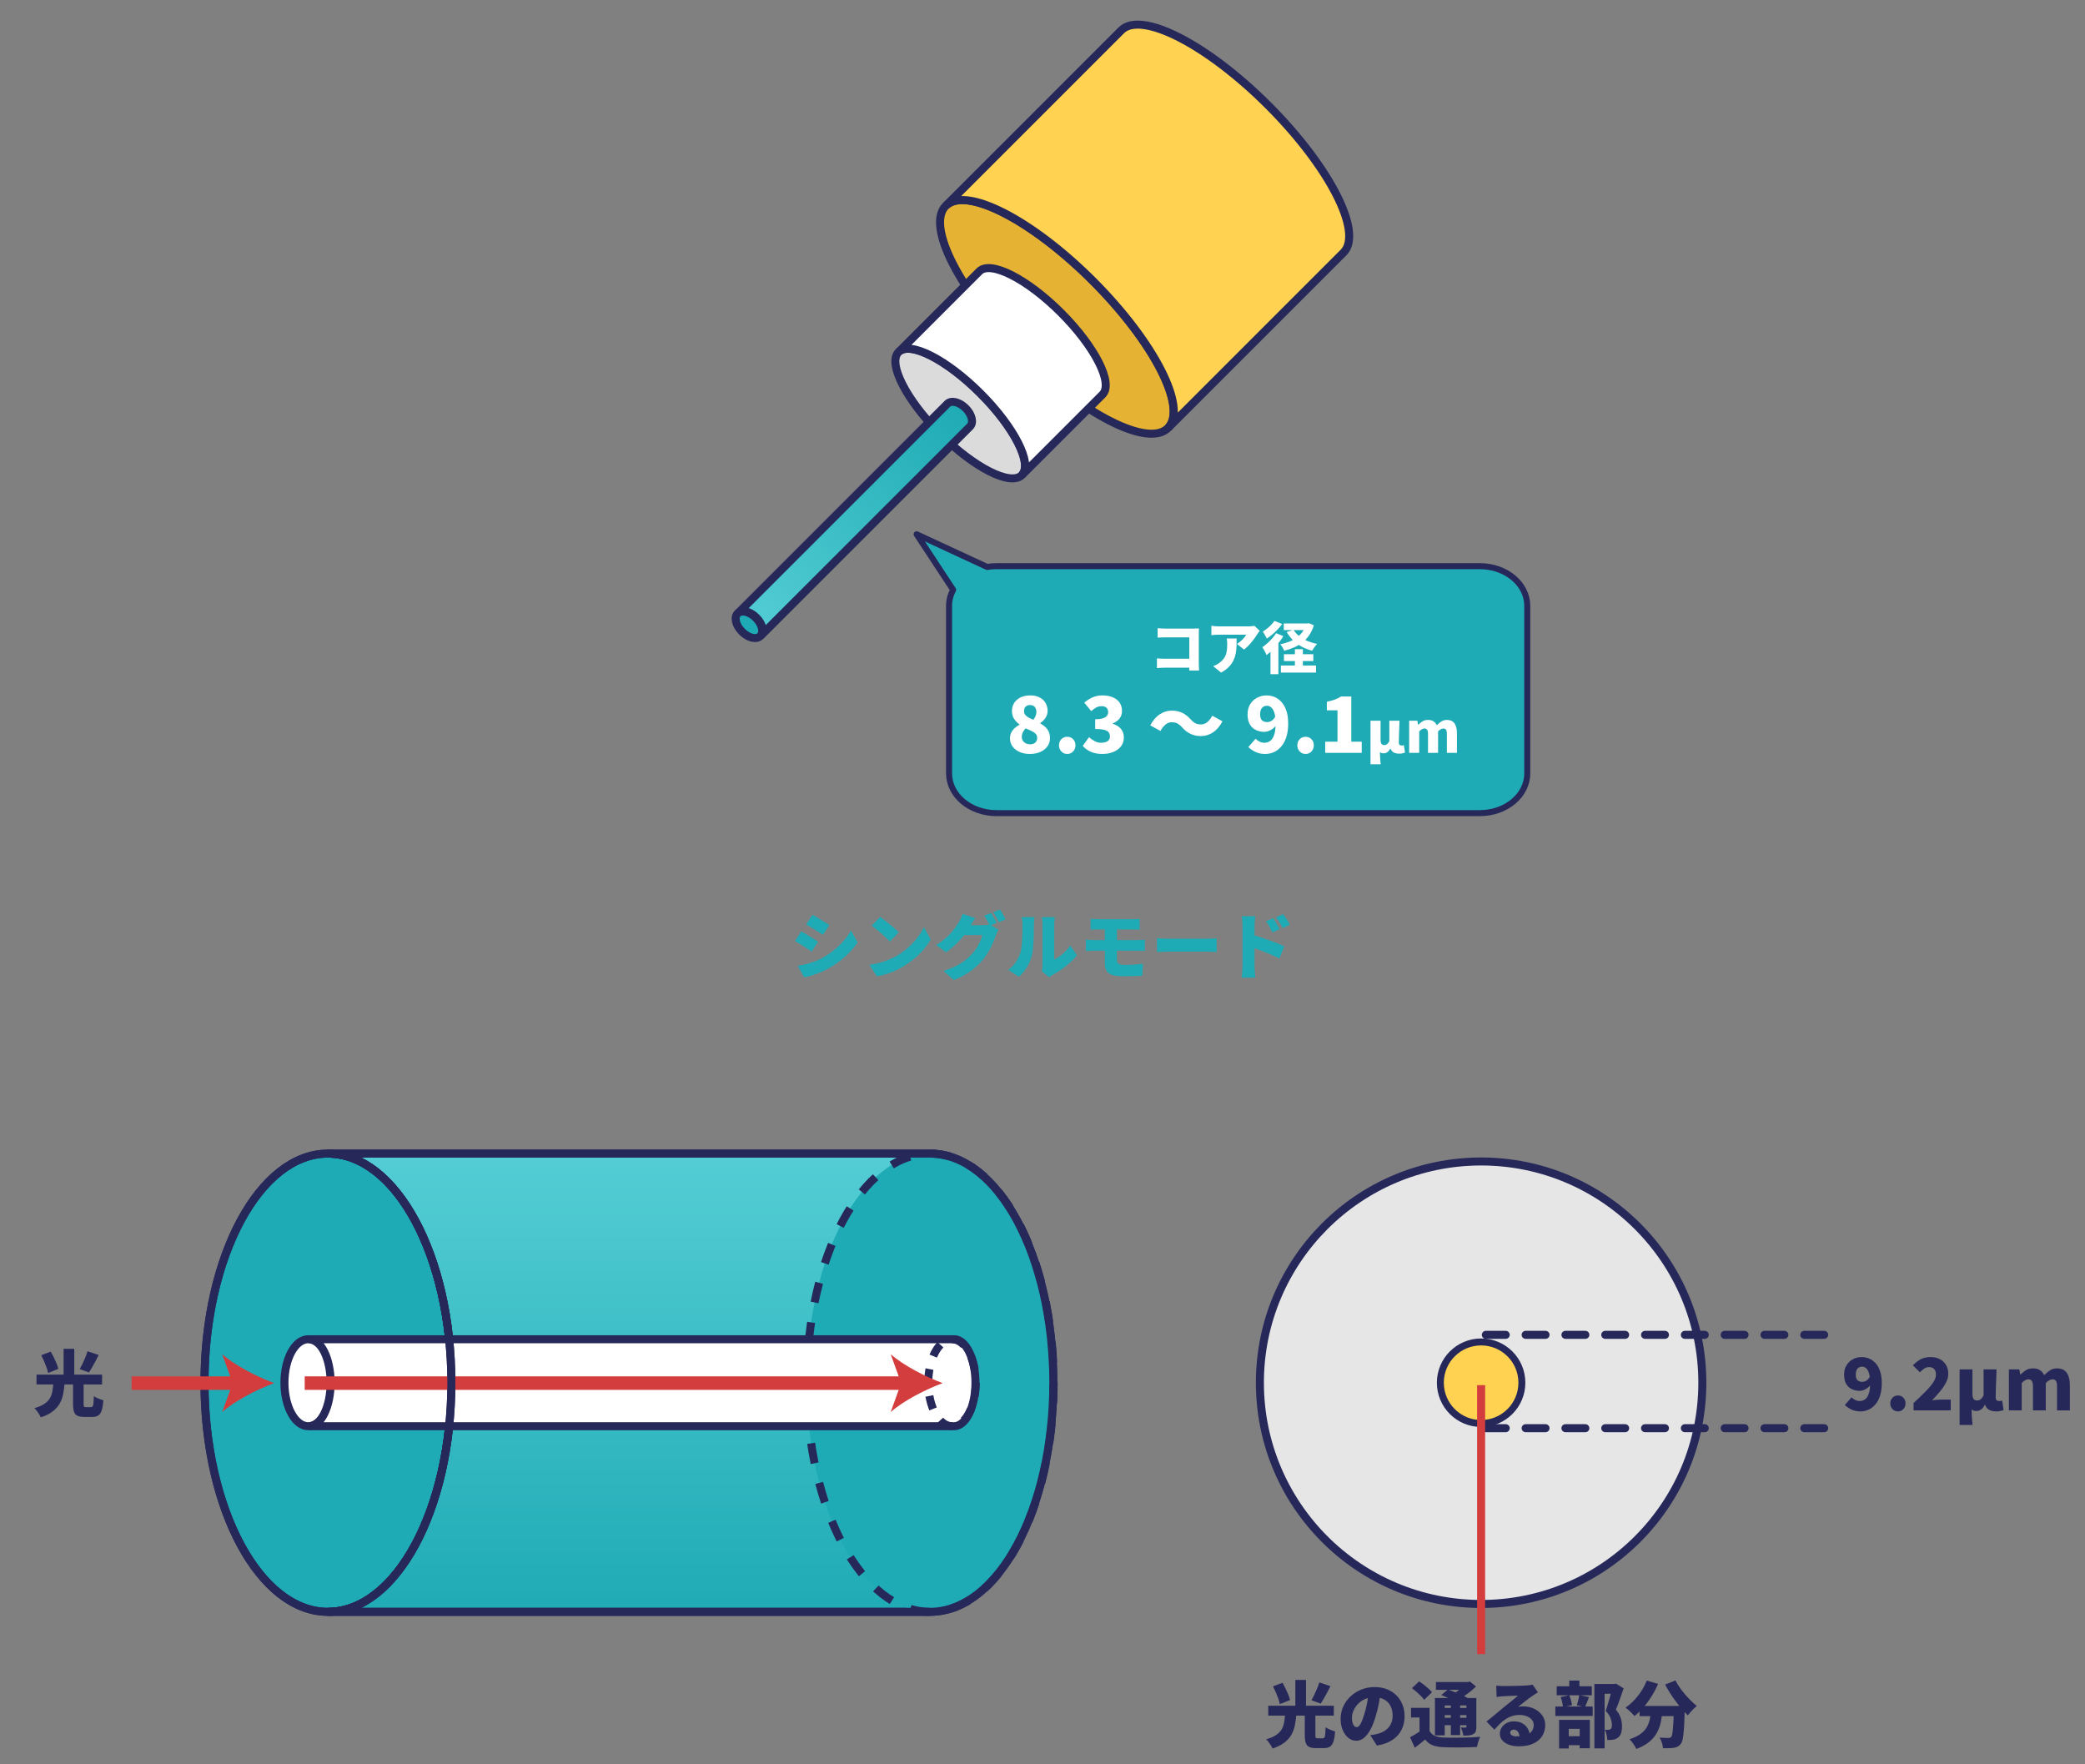 <?xml version="1.0" encoding="utf-8"?>
<!-- Generator: Adobe Illustrator 28.1.0, SVG Export Plug-In . SVG Version: 6.00 Build 0)  -->
<svg version="1.1" id="レイヤー_1" xmlns="http://www.w3.org/2000/svg" xmlns:xlink="http://www.w3.org/1999/xlink" x="0px"
	 y="0px" width="520px" height="440px" viewBox="0 0 520 440" style="enable-background:new 0 0 520 440;" xml:space="preserve">
<rect x="0" y="0" width="520" height="440" fill="#808080" stroke="none"/>
<style type="text/css">
	.st0{fill:#1FABB5;}
	.st1{fill:#1FABB5;stroke:#27285A;stroke-width:2;stroke-miterlimit:10;}
	.st2{fill:#DBDBDB;stroke:#27285A;stroke-width:2;stroke-miterlimit:10;}
	.st3{fill:#E5B233;stroke:#27285A;stroke-width:2;stroke-miterlimit:10;}
	.st4{fill:#FFD351;stroke:#27285A;stroke-width:2;stroke-miterlimit:10;}
	.st5{fill:#FFFFFF;stroke:#27285A;stroke-width:2;stroke-miterlimit:10;}
	.st6{fill:url(#SVGID_1_);stroke:#27285A;stroke-width:2;stroke-miterlimit:10;}
	.st7{fill:#1FABB5;stroke:#27285A;stroke-width:1.503;stroke-linecap:round;stroke-linejoin:round;stroke-miterlimit:10;}
	.st8{fill:#FFFFFF;}
	.st9{fill:url(#SVGID_00000046334007256613760170000011632326375803638939_);stroke:#27285A;stroke-width:2;stroke-miterlimit:10;}
	.st10{fill:none;stroke:#27285A;stroke-width:2;stroke-miterlimit:10;stroke-dasharray:5.043,5.043;}
	.st11{fill:none;stroke:#27285A;stroke-width:2;stroke-miterlimit:10;}
	.st12{fill:none;stroke:#27285A;stroke-width:2;stroke-miterlimit:10;stroke-dasharray:3.37;}
	.st13{fill:none;stroke:#D43D3D;stroke-width:3.37;stroke-miterlimit:10;}
	.st14{fill:#D43D3D;}
	.st15{fill:#27285A;}
	.st16{fill:#E6E6E6;stroke:#27285A;stroke-width:2;stroke-miterlimit:10;}
	.st17{fill:#FFD351;stroke:#27285A;stroke-width:1.732;stroke-miterlimit:10;}
	
		.st18{fill:none;stroke:#27285A;stroke-width:2;stroke-linecap:round;stroke-linejoin:round;stroke-miterlimit:10;stroke-dasharray:4.964;}
	.st19{fill:none;stroke:#D43D3D;stroke-width:2;stroke-miterlimit:10;}
</style>
<g>
	<path class="st0" d="M199.826,232.28c0.324,0.168,0.678,0.366,1.062,0.594
		c0.384,0.228,0.768,0.462,1.152,0.702c0.384,0.24,0.75,0.471,1.098,0.692
		c0.348,0.223,0.648,0.423,0.9,0.604l-1.602,2.448c-0.276-0.192-0.588-0.402-0.936-0.631
		c-0.348-0.228-0.711-0.465-1.089-0.711c-0.378-0.245-0.753-0.479-1.125-0.701
		c-0.372-0.223-0.72-0.417-1.044-0.586L199.826,232.28z M198.944,240.866
		c0.684-0.12,1.371-0.264,2.061-0.433c0.69-0.168,1.38-0.378,2.07-0.63
		c0.69-0.252,1.371-0.558,2.043-0.918c1.032-0.576,1.998-1.229,2.898-1.962
		c0.9-0.731,1.71-1.512,2.43-2.34c0.72-0.828,1.314-1.674,1.782-2.538l1.674,2.988
		c-0.864,1.271-1.92,2.46-3.168,3.563c-1.248,1.104-2.622,2.082-4.122,2.935
		c-0.612,0.336-1.287,0.656-2.025,0.963c-0.738,0.306-1.461,0.569-2.169,0.792
		c-0.708,0.222-1.32,0.375-1.836,0.459L198.944,240.866z M202.634,228.14
		c0.312,0.168,0.657,0.366,1.035,0.594c0.378,0.229,0.762,0.463,1.152,0.702
		c0.39,0.24,0.762,0.472,1.116,0.693s0.657,0.423,0.909,0.603l-1.62,2.412
		c-0.264-0.18-0.573-0.384-0.927-0.611c-0.354-0.229-0.72-0.459-1.098-0.693
		s-0.753-0.462-1.125-0.684c-0.372-0.223-0.714-0.424-1.026-0.604L202.634,228.14z"/>
	<path class="st0" d="M216.818,240.614c0.888-0.12,1.731-0.288,2.529-0.504
		c0.798-0.217,1.551-0.469,2.259-0.757s1.356-0.6,1.944-0.936
		c1.08-0.624,2.064-1.335,2.952-2.133s1.665-1.632,2.331-2.502s1.197-1.726,1.593-2.565
		l1.692,3.078c-0.48,0.853-1.074,1.689-1.782,2.511c-0.708,0.822-1.503,1.6-2.385,2.331
		c-0.882,0.732-1.827,1.393-2.835,1.98c-0.612,0.359-1.272,0.699-1.98,1.017
		c-0.709,0.318-1.44,0.594-2.196,0.828s-1.512,0.411-2.268,0.531L216.818,240.614z M219.482,228.662
		c0.312,0.216,0.678,0.483,1.098,0.801c0.42,0.318,0.855,0.66,1.305,1.026
		c0.45,0.366,0.876,0.726,1.278,1.08c0.402,0.354,0.735,0.675,0.999,0.963l-2.232,2.286
		c-0.24-0.265-0.546-0.573-0.918-0.928c-0.372-0.354-0.774-0.72-1.206-1.098
		c-0.432-0.378-0.858-0.735-1.278-1.071s-0.792-0.618-1.116-0.846L219.482,228.662z"/>
	<path class="st0" d="M243.242,228.95c-0.252,0.359-0.498,0.744-0.738,1.151
		c-0.24,0.408-0.42,0.715-0.54,0.918c-0.432,0.757-0.963,1.527-1.592,2.313
		c-0.63,0.786-1.323,1.536-2.079,2.25s-1.536,1.353-2.34,1.917l-2.448-1.818
		c0.792-0.491,1.488-0.99,2.088-1.494s1.116-1.001,1.548-1.493c0.432-0.492,0.807-0.964,1.125-1.413
		c0.318-0.45,0.597-0.861,0.837-1.233c0.168-0.252,0.345-0.585,0.531-0.999s0.327-0.795,0.423-1.143
		L243.242,228.95z M249.02,231.866c-0.12,0.191-0.243,0.417-0.369,0.675s-0.237,0.525-0.333,0.801
		c-0.156,0.492-0.372,1.068-0.648,1.729c-0.275,0.659-0.618,1.35-1.025,2.069
		c-0.408,0.721-0.889,1.422-1.44,2.106c-0.876,1.068-1.89,2.024-3.042,2.871
		c-1.152,0.846-2.574,1.616-4.266,2.312l-2.592-2.304c1.296-0.396,2.391-0.828,3.285-1.296
		s1.659-0.966,2.294-1.494c0.637-0.528,1.206-1.074,1.711-1.638
		c0.384-0.42,0.74-0.906,1.07-1.458s0.612-1.102,0.847-1.647c0.233-0.546,0.387-1.011,0.459-1.395
		h-5.724l0.972-2.467c0.168,0,0.42,0,0.756,0c0.335,0,0.711,0,1.125,0s0.821,0,1.224,0s0.756,0,1.062,0
		c0.307,0,0.52,0,0.64,0c0.3,0,0.614-0.021,0.945-0.062c0.329-0.042,0.608-0.099,0.837-0.171
		L249.02,231.866z M247.165,227.69c0.156,0.217,0.321,0.478,0.495,0.783
		c0.174,0.307,0.342,0.609,0.504,0.909s0.297,0.558,0.405,0.774l-1.71,0.72
		c-0.192-0.372-0.411-0.795-0.657-1.27c-0.246-0.474-0.489-0.885-0.729-1.232L247.165,227.69z
		 M249.379,226.826c0.156,0.228,0.324,0.495,0.504,0.801c0.181,0.306,0.354,0.606,0.522,0.9
		s0.3,0.543,0.396,0.746l-1.691,0.721c-0.18-0.372-0.402-0.795-0.666-1.27
		c-0.265-0.474-0.517-0.879-0.756-1.215L249.379,226.826z"/>
	<path class="st0" d="M251.45,241.856c0.816-0.563,1.467-1.235,1.953-2.016s0.843-1.523,1.071-2.232
		c0.132-0.371,0.23-0.839,0.297-1.403c0.065-0.564,0.117-1.173,0.152-1.827
		c0.036-0.654,0.058-1.311,0.063-1.971s0.009-1.272,0.009-1.836c0-0.42-0.018-0.774-0.054-1.062
		s-0.084-0.552-0.145-0.792h3.204c-0.048,0.372-0.084,0.696-0.107,0.972
		c-0.024,0.276-0.036,0.559-0.036,0.847c0,0.552-0.006,1.182-0.019,1.89
		c-0.012,0.708-0.035,1.429-0.071,2.16c-0.036,0.732-0.088,1.425-0.153,2.079
		c-0.066,0.654-0.159,1.209-0.279,1.665c-0.276,1.044-0.687,2.01-1.232,2.897
		c-0.547,0.889-1.209,1.687-1.989,2.395L251.45,241.856z M259.837,242.216
		c0.048-0.191,0.087-0.42,0.117-0.684s0.045-0.534,0.045-0.811c0-0.144,0-0.411,0-0.801
		s0-0.857,0-1.404c0-0.546,0-1.137,0-1.772s0-1.278,0-1.926c0-0.648,0-1.264,0-1.846s0-1.101,0-1.557
		s0-0.798,0-1.026c0-0.443-0.054-1.002-0.162-1.674h3.24c-0.096,0.684-0.144,1.248-0.144,1.692
		c0,0.228,0,0.534,0,0.918s0,0.815,0,1.296c0,0.479,0,0.984,0,1.512c0,0.528,0,1.05,0,1.566
		c0,0.516,0,1.008,0,1.476s0,0.882,0,1.242s0,0.642,0,0.846c0.456-0.191,0.918-0.456,1.386-0.792
		s0.927-0.729,1.377-1.179s0.861-0.938,1.233-1.467l1.674,2.412
		c-0.48,0.611-1.071,1.229-1.773,1.854s-1.428,1.197-2.178,1.719
		c-0.75,0.522-1.461,0.957-2.133,1.306c-0.216,0.119-0.391,0.23-0.522,0.333
		c-0.132,0.102-0.246,0.188-0.342,0.261L259.837,242.216z"/>
	<path class="st0" d="M270.799,234.332c0.265,0.012,0.609,0.033,1.035,0.062
		c0.426,0.03,0.789,0.045,1.089,0.045c0.265,0,0.633,0,1.107,0c0.474,0,1.011,0,1.611,0
		c0.6,0,1.229,0,1.89,0s1.311,0,1.953,0c0.642,0,1.245,0,1.809,0c0.564,0,1.05,0,1.458,0
		s0.702,0,0.882,0c0.133,0,0.315-0.006,0.55-0.018c0.233-0.012,0.474-0.023,0.72-0.036
		c0.246-0.012,0.453-0.023,0.621-0.036l0.018,2.79c-0.264-0.036-0.585-0.054-0.963-0.054
		s-0.669,0-0.873,0c-0.192,0-0.498,0-0.918,0s-0.915,0-1.484,0c-0.57,0-1.183,0-1.837,0
		c-0.653,0-1.311,0-1.971,0s-1.287,0-1.881,0s-1.125,0-1.593,0s-0.834,0-1.099,0
		c-0.264,0-0.611,0.009-1.044,0.027c-0.432,0.018-0.792,0.039-1.08,0.062V234.332z M271.988,229.148
		c0.275,0.013,0.563,0.03,0.864,0.055c0.3,0.023,0.617,0.036,0.954,0.036c0.288,0,0.656,0,1.106,0
		s0.954,0,1.512,0c0.559,0,1.135,0,1.729,0s1.17,0,1.728,0c0.559,0,1.068,0,1.53,0s0.837,0,1.125,0
		c0.312,0,0.618-0.01,0.918-0.027s0.559-0.039,0.774-0.063v2.7
		c-0.24-0.012-0.498-0.023-0.774-0.036c-0.276-0.012-0.582-0.018-0.918-0.018
		c-0.288,0-0.681,0-1.179,0s-1.053,0-1.665,0s-1.233,0-1.863,0s-1.224,0-1.782,0c-0.558,0-1.034,0-1.431,0
		c-0.396,0-0.666,0-0.81,0c-0.337,0-0.654,0.003-0.954,0.009c-0.301,0.006-0.589,0.021-0.864,0.045
		V229.148z M278.558,236.492c0,0.323,0,0.678,0,1.062c0,0.385,0,0.741,0,1.071s0,0.573,0,0.729
		c0,0.517,0.155,0.858,0.468,1.026c0.312,0.168,0.798,0.252,1.458,0.252
		c0.779,0,1.565-0.023,2.357-0.072c0.792-0.048,1.536-0.107,2.232-0.18l-0.198,2.97
		c-0.348,0.012-0.801,0.027-1.358,0.045c-0.559,0.019-1.152,0.033-1.782,0.045
		c-0.63,0.013-1.228,0.019-1.791,0.019c-1.2,0-2.118-0.129-2.754-0.387
		c-0.637-0.259-1.068-0.631-1.296-1.116c-0.229-0.486-0.343-1.065-0.343-1.737c0-0.275,0-0.624,0-1.044
		s0-0.857,0-1.313s0-0.876,0-1.261c0-0.384,0-0.684,0-0.899c0-0.132,0-0.354,0-0.666
		c0-0.312,0-0.666,0-1.062c0-0.396,0-0.785,0-1.17c0-0.384,0-0.723,0-1.017s0-0.489,0-0.585h3.007
		c0,0.096,0,0.312,0,0.647s0,0.727,0,1.17c0,0.444,0,0.88,0,1.306s0,0.921,0,1.484
		C278.558,235.941,278.558,236.168,278.558,236.492z"/>
	<path class="st0" d="M288.547,233.99c0.24,0.012,0.55,0.029,0.928,0.054s0.765,0.042,1.161,0.054
		c0.396,0.013,0.737,0.019,1.025,0.019c0.372,0,0.789,0,1.251,0s0.951,0,1.467,0c0.517,0,1.041,0,1.575,0
		s1.059,0,1.575,0c0.516,0,1.008,0,1.476,0c0.469,0,0.892,0,1.27,0s0.692,0,0.945,0
		c0.407,0,0.812-0.019,1.215-0.055c0.401-0.035,0.734-0.06,0.999-0.071v3.438
		c-0.229-0.012-0.562-0.033-0.999-0.062c-0.438-0.03-0.844-0.045-1.215-0.045c-0.253,0-0.57,0-0.954,0
		c-0.385,0-0.811,0-1.278,0s-0.96,0-1.476,0c-0.517,0-1.042,0-1.575,0c-0.534,0-1.06,0-1.575,0
		c-0.517,0-1.005,0-1.467,0s-0.873,0-1.233,0c-0.516,0-1.071,0.012-1.665,0.035
		c-0.594,0.024-1.077,0.049-1.449,0.072V233.99z"/>
	<path class="st0" d="M309.877,241.1c0-0.264,0-0.663,0-1.196c0-0.534,0-1.144,0-1.827
		c0-0.685,0-1.396,0-2.133c0-0.738,0-1.449,0-2.134c0-0.684,0-1.289,0-1.817s0-0.918,0-1.17
		c0-0.36-0.018-0.757-0.054-1.188s-0.09-0.815-0.162-1.152h3.402
		c-0.036,0.337-0.075,0.702-0.117,1.099c-0.042,0.396-0.063,0.81-0.063,1.242c0,0.252,0,0.642,0,1.17
		s0,1.134,0,1.817c0,0.685,0,1.393,0,2.124c0,0.732,0,1.443,0,2.133c0,0.69,0,1.303,0,1.837
		c0,0.533,0,0.933,0,1.196c0,0.156,0.01,0.399,0.027,0.729c0.019,0.33,0.045,0.675,0.081,1.035
		c0.036,0.359,0.065,0.678,0.09,0.954h-3.42c0.06-0.385,0.111-0.841,0.153-1.368
		C309.857,241.922,309.877,241.472,309.877,241.1z M312.236,233.108
		c0.6,0.156,1.278,0.357,2.034,0.604s1.518,0.507,2.286,0.783c0.768,0.276,1.484,0.546,2.15,0.81
		c0.666,0.265,1.203,0.498,1.611,0.702l-1.242,3.042c-0.504-0.264-1.053-0.524-1.646-0.783
		c-0.595-0.258-1.194-0.51-1.801-0.756c-0.605-0.246-1.2-0.474-1.781-0.684
		c-0.583-0.21-1.119-0.399-1.611-0.567V233.108z M317.528,228.986
		c0.18,0.264,0.372,0.558,0.576,0.882c0.204,0.323,0.398,0.645,0.585,0.963
		c0.186,0.318,0.345,0.615,0.477,0.891l-1.854,0.811c-0.192-0.42-0.363-0.774-0.514-1.062
		c-0.149-0.288-0.306-0.566-0.468-0.837c-0.162-0.27-0.363-0.567-0.603-0.891L317.528,228.986z
		 M319.994,227.96c0.192,0.252,0.393,0.534,0.604,0.846c0.209,0.312,0.41,0.624,0.603,0.937
		c0.191,0.312,0.354,0.6,0.486,0.863l-1.8,0.883c-0.205-0.42-0.391-0.771-0.559-1.054
		c-0.168-0.281-0.336-0.549-0.504-0.801s-0.372-0.534-0.612-0.846L319.994,227.96z"/>
</g>
<ellipse transform="matrix(0.707 -0.707 0.707 0.707 -55.456 177.739)" class="st1" cx="186.822" cy="155.811" rx="2.442" ry="3.996"/>
<ellipse transform="matrix(0.707 -0.707 0.707 0.707 -2.775 199.56)" class="st2" cx="239.503" cy="103.13" rx="7.105" ry="21.722"/>
<ellipse transform="matrix(0.707 -0.707 0.707 0.707 21.336 209.547)" class="st3" cx="263.614" cy="79.018" rx="12.685" ry="39.188"/>
<path class="st4" d="M279.647,7.566c4.954-4.954,21.376,3.436,36.68,18.74
	c15.304,15.304,23.694,31.726,18.74,36.68l-43.743,43.743c4.954-4.954-3.436-21.376-18.74-36.68
	c-15.304-15.304-31.726-23.694-36.68-18.74L279.647,7.566z"/>
<path class="st5" d="M244.248,67.666c2.775-2.775,11.901,1.853,20.383,10.336
	c8.483,8.483,13.11,17.609,10.336,20.383l-20.096,20.096c2.775-2.775-1.853-11.901-10.336-20.383
	s-17.609-13.11-20.383-10.336L244.248,67.666z"/>
<linearGradient id="SVGID_1_" gradientUnits="userSpaceOnUse" x1="2171.82" y1="4769.322" x2="2171.82" y2="4693.043" gradientTransform="matrix(-0.707 -0.707 0.707 -0.707 -1595.874 5009.924)">
	<stop  offset="0" style="stop-color:#1FABB5"/>
	<stop  offset="1" style="stop-color:#54CDD4"/>
</linearGradient>
<path class="st6" d="M184.074,152.906c0.954-0.954,2.992-0.462,4.553,1.099
	c1.561,1.561,2.053,3.599,1.099,4.553l52.21-52.21c0.954-0.954,0.462-2.992-1.099-4.553
	s-3.599-2.053-4.553-1.099L184.074,152.906z"/>
<g>
	<path class="st7" d="M369.097,141.197H248.504c-0.791,0-1.564,0.068-2.312,0.193l-17.585-8.148
		l9.108,13.851c-0.65,1.228-1.018,2.584-1.018,4.014v41.765c0,5.473,5.286,9.91,11.806,9.91
		h120.593c6.52,0,11.806-4.437,11.806-9.91v-41.765C380.903,145.634,375.617,141.197,369.097,141.197z"/>
	<g>
		<path class="st8" d="M288.538,164.194c0.271,0.019,0.565,0.037,0.883,0.056
			c0.316,0.019,0.639,0.028,0.966,0.028h7.602v2.239h-7.532c-0.261,0-0.583,0.01-0.966,0.028
			s-0.7,0.042-0.952,0.07V164.194z M288.706,156.662c0.28,0.027,0.596,0.051,0.945,0.069
			c0.351,0.02,0.651,0.028,0.903,0.028h7.14c0.225,0,0.477-0.005,0.756-0.014
			c0.28-0.01,0.472-0.019,0.574-0.028c-0.01,0.168-0.019,0.388-0.028,0.658
			c-0.009,0.271-0.014,0.522-0.014,0.756v7.266c0,0.233,0.007,0.527,0.021,0.883
			c0.014,0.354,0.03,0.667,0.049,0.938h-2.464c0.009-0.271,0.016-0.532,0.021-0.784
			s0.007-0.509,0.007-0.77v-6.706h-6.062c-0.317,0-0.651,0.005-1.001,0.014
			c-0.351,0.01-0.633,0.023-0.848,0.042V156.662z"/>
		<path class="st8" d="M314.186,157.32c-0.084,0.103-0.191,0.24-0.322,0.412
			c-0.131,0.173-0.233,0.315-0.308,0.428c-0.233,0.392-0.53,0.828-0.889,1.309
			c-0.359,0.48-0.747,0.945-1.162,1.394c-0.416,0.447-0.833,0.825-1.253,1.134l-1.75-1.4
			c0.261-0.168,0.513-0.352,0.756-0.553c0.242-0.201,0.467-0.408,0.672-0.623s0.385-0.42,0.539-0.616
			c0.153-0.196,0.268-0.368,0.343-0.518c-0.112,0-0.301,0-0.567,0c-0.266,0-0.585,0-0.959,0
			c-0.373,0-0.774,0-1.203,0c-0.43,0-0.859,0-1.288,0c-0.43,0-0.838,0-1.226,0s-0.728,0-1.021,0
			s-0.512,0-0.651,0c-0.308,0-0.591,0.009-0.847,0.027c-0.257,0.02-0.567,0.047-0.932,0.084v-2.338
			c0.289,0.038,0.581,0.072,0.875,0.105c0.294,0.032,0.596,0.049,0.903,0.049c0.14,0,0.364,0,0.672,0
			c0.309,0,0.667,0,1.078,0c0.41,0,0.847,0,1.309,0c0.463,0,0.922,0,1.38,0c0.457,0,0.882,0,1.273,0
			c0.393,0,0.726,0,1.001,0s0.46,0,0.553,0c0.159,0,0.351-0.005,0.574-0.014
			c0.225-0.01,0.441-0.026,0.651-0.05c0.21-0.022,0.361-0.049,0.455-0.076L314.186,157.32z
			 M308.418,159.223c0,0.653-0.01,1.298-0.028,1.933s-0.087,1.25-0.203,1.848
			c-0.117,0.598-0.311,1.174-0.581,1.729c-0.271,0.556-0.651,1.085-1.141,1.59
			c-0.49,0.504-1.132,0.975-1.926,1.414l-1.974-1.61c0.243-0.084,0.497-0.191,0.763-0.322
			c0.267-0.131,0.544-0.308,0.833-0.532c0.393-0.298,0.712-0.602,0.959-0.909
			c0.248-0.309,0.439-0.642,0.574-1.001c0.136-0.359,0.231-0.764,0.287-1.212
			c0.056-0.447,0.084-0.956,0.084-1.525c0-0.243-0.007-0.474-0.021-0.693
			c-0.015-0.219-0.045-0.455-0.092-0.707H308.418z"/>
		<path class="st8" d="M318.26,157.908l1.806,0.741c-0.346,0.57-0.751,1.146-1.218,1.729
			s-0.954,1.134-1.463,1.652c-0.509,0.518-1.011,0.968-1.505,1.351
			c-0.057-0.149-0.147-0.35-0.273-0.602s-0.259-0.507-0.398-0.764
			c-0.141-0.256-0.267-0.459-0.379-0.608c0.411-0.28,0.829-0.609,1.254-0.987
			c0.424-0.378,0.825-0.781,1.203-1.211S317.989,158.346,318.26,157.908z M317.84,154.841l1.932,0.784
			c-0.327,0.448-0.702,0.896-1.127,1.344s-0.868,0.868-1.33,1.26
			c-0.462,0.393-0.922,0.733-1.379,1.022c-0.065-0.159-0.159-0.346-0.28-0.561
			c-0.121-0.214-0.245-0.429-0.371-0.644s-0.24-0.392-0.343-0.532
			c0.364-0.215,0.73-0.474,1.1-0.776c0.368-0.304,0.711-0.621,1.028-0.952
			S317.644,155.14,317.84,154.841z M316.86,161.408l1.876-1.876l0.099,0.042v8.554h-1.975V161.408z
			 M325.722,155.486h0.364l0.336-0.07l1.246,0.518c-0.28,0.924-0.654,1.734-1.12,2.43
			c-0.467,0.695-1.018,1.295-1.652,1.799s-1.34,0.929-2.114,1.273
			c-0.774,0.346-1.609,0.63-2.506,0.854c-0.093-0.243-0.233-0.522-0.42-0.84
			s-0.369-0.574-0.546-0.771c0.793-0.158,1.535-0.375,2.226-0.65c0.691-0.275,1.314-0.616,1.869-1.022
			c0.556-0.406,1.029-0.877,1.421-1.414c0.393-0.536,0.691-1.146,0.896-1.827V155.486z
			 M319.45,165.971h8.765v1.765h-8.765V165.971z M320.178,155.486h6.062v1.651h-6.062V155.486z
			 M320.22,163.158h7.322v1.708h-7.322V163.158z M322.586,157.053
			c0.354,0.569,0.818,1.088,1.393,1.554c0.574,0.467,1.243,0.868,2.009,1.204
			s1.601,0.593,2.506,0.771c-0.14,0.131-0.289,0.299-0.447,0.504
			c-0.159,0.205-0.309,0.413-0.448,0.623s-0.257,0.398-0.351,0.566
			c-0.961-0.252-1.838-0.592-2.632-1.021c-0.793-0.43-1.498-0.949-2.113-1.562
			c-0.616-0.61-1.148-1.299-1.597-2.064L322.586,157.053z M322.95,161.897h1.988v4.914h-1.988
			V161.897z"/>
		<path class="st8" d="M256.832,188.027c-0.942,0-1.785-0.162-2.527-0.484
			c-0.742-0.323-1.33-0.775-1.763-1.356s-0.648-1.252-0.648-2.014c0-0.568,0.106-1.062,0.319-1.481
			c0.213-0.42,0.497-0.791,0.853-1.114c0.354-0.322,0.752-0.601,1.19-0.833v-0.077
			c-0.555-0.413-1.007-0.888-1.355-1.424c-0.349-0.535-0.522-1.165-0.522-1.889
			c0-0.813,0.196-1.514,0.591-2.101c0.394-0.588,0.933-1.04,1.617-1.356
			c0.684-0.316,1.472-0.475,2.362-0.475c0.865,0,1.62,0.158,2.267,0.475
			c0.646,0.316,1.148,0.766,1.511,1.347c0.361,0.581,0.542,1.266,0.542,2.053
			c0,0.439-0.084,0.85-0.252,1.229c-0.168,0.382-0.391,0.721-0.668,1.018s-0.578,0.555-0.9,0.774
			v0.097c0.451,0.245,0.861,0.536,1.229,0.872s0.659,0.732,0.872,1.19
			c0.213,0.459,0.319,1.005,0.319,1.637c0,0.736-0.21,1.401-0.63,1.995
			c-0.419,0.594-1.007,1.062-1.762,1.404C258.721,187.855,257.84,188.027,256.832,188.027z
			 M256.911,185.625c0.335,0,0.636-0.058,0.9-0.174s0.475-0.297,0.629-0.543
			c0.155-0.245,0.232-0.555,0.232-0.93c0-0.297-0.067-0.548-0.203-0.755
			c-0.136-0.206-0.329-0.394-0.581-0.562s-0.552-0.332-0.9-0.494
			c-0.349-0.161-0.743-0.332-1.182-0.514c-0.284,0.259-0.517,0.572-0.697,0.939
			c-0.181,0.368-0.271,0.759-0.271,1.172c0,0.388,0.094,0.721,0.281,0.998s0.438,0.49,0.756,0.639
			C256.19,185.55,256.536,185.625,256.911,185.625z M257.705,179.504
			c0.258-0.322,0.451-0.646,0.581-0.969c0.129-0.322,0.193-0.658,0.193-1.007
			s-0.064-0.652-0.193-0.91c-0.13-0.259-0.313-0.455-0.552-0.591
			c-0.239-0.136-0.526-0.203-0.862-0.203c-0.4,0-0.746,0.122-1.036,0.367
			c-0.291,0.246-0.436,0.633-0.436,1.162c0,0.362,0.097,0.666,0.29,0.911s0.462,0.465,0.804,0.658
			S257.24,179.311,257.705,179.504z"/>
		<path class="st8" d="M266.168,188.027c-0.594,0-1.085-0.21-1.472-0.63
			c-0.388-0.419-0.581-0.927-0.581-1.521c0-0.606,0.193-1.113,0.581-1.521
			c0.387-0.406,0.878-0.61,1.472-0.61s1.085,0.204,1.472,0.61
			c0.388,0.407,0.581,0.914,0.581,1.521c0,0.594-0.193,1.102-0.581,1.521
			C267.253,187.817,266.762,188.027,266.168,188.027z"/>
		<path class="st8" d="M274.961,188.027c-0.762,0-1.449-0.084-2.062-0.252s-1.159-0.403-1.637-0.707
			s-0.891-0.655-1.239-1.056l1.588-2.169c0.438,0.4,0.91,0.732,1.414,0.997
			s1.033,0.397,1.588,0.397c0.452,0,0.843-0.059,1.172-0.175s0.584-0.29,0.766-0.522
			c0.181-0.232,0.271-0.517,0.271-0.853c0-0.4-0.097-0.739-0.29-1.017
			c-0.194-0.277-0.556-0.491-1.085-0.64s-1.298-0.223-2.305-0.223v-2.44
			c0.826,0,1.472-0.077,1.937-0.232s0.798-0.364,0.998-0.629s0.3-0.572,0.3-0.921
			c0-0.478-0.143-0.842-0.426-1.094c-0.284-0.252-0.691-0.378-1.221-0.378
			c-0.478,0-0.917,0.106-1.316,0.319c-0.4,0.214-0.82,0.514-1.26,0.901l-1.743-2.111
			c0.672-0.556,1.372-0.994,2.102-1.317c0.729-0.322,1.521-0.484,2.373-0.484
			c0.994,0,1.862,0.152,2.605,0.455c0.742,0.304,1.316,0.746,1.724,1.327
			c0.406,0.581,0.609,1.285,0.609,2.111c0,0.71-0.193,1.323-0.581,1.84
			c-0.387,0.517-0.962,0.937-1.724,1.259v0.097c0.529,0.155,1.004,0.385,1.424,0.688
			c0.42,0.304,0.749,0.682,0.988,1.134c0.238,0.452,0.357,0.981,0.357,1.588
			c0,0.878-0.245,1.624-0.735,2.237c-0.491,0.613-1.14,1.078-1.946,1.395
			C276.798,187.869,275.917,188.027,274.961,188.027z"/>
		<path class="st8" d="M294.815,181.383c-0.362-0.4-0.73-0.71-1.104-0.93
			c-0.375-0.22-0.885-0.329-1.53-0.329c-0.555,0-1.068,0.2-1.539,0.6
			c-0.472,0.4-0.882,0.924-1.23,1.569l-2.537-1.395c0.671-1.252,1.472-2.179,2.401-2.779
			s1.918-0.9,2.964-0.9c0.955,0,1.813,0.178,2.576,0.532c0.762,0.355,1.472,0.907,2.13,1.656
			c0.361,0.4,0.733,0.71,1.114,0.93s0.888,0.329,1.521,0.329c0.555,0,1.068-0.2,1.539-0.601
			c0.472-0.4,0.882-0.923,1.23-1.568l2.537,1.395c-0.672,1.252-1.472,2.179-2.401,2.779
			s-1.918,0.9-2.964,0.9c-0.942,0-1.798-0.178-2.566-0.532
			C296.186,182.684,295.473,182.132,294.815,181.383z"/>
		<path class="st8" d="M315.558,188.027c-0.955,0-1.785-0.175-2.488-0.523
			c-0.704-0.349-1.282-0.749-1.733-1.201l1.82-2.072c0.232,0.271,0.552,0.507,0.959,0.707
			c0.406,0.2,0.81,0.301,1.21,0.301c0.529,0,1.008-0.148,1.434-0.446
			c0.426-0.297,0.762-0.797,1.007-1.501c0.245-0.703,0.368-1.655,0.368-2.856
			c0-1.175-0.106-2.082-0.319-2.722c-0.213-0.639-0.484-1.084-0.813-1.336s-0.675-0.378-1.036-0.378
			c-0.297,0-0.575,0.071-0.833,0.213c-0.259,0.143-0.465,0.372-0.62,0.688
			c-0.154,0.317-0.232,0.739-0.232,1.269c0,0.479,0.078,0.859,0.232,1.144
			c0.155,0.284,0.368,0.483,0.64,0.6s0.568,0.175,0.891,0.175c0.349,0,0.707-0.109,1.075-0.329
			s0.694-0.594,0.979-1.124l0.174,2.228c-0.232,0.349-0.522,0.646-0.871,0.892
			s-0.701,0.433-1.056,0.562c-0.355,0.129-0.682,0.193-0.979,0.193c-0.801,0-1.521-0.155-2.159-0.465
			c-0.64-0.31-1.143-0.784-1.511-1.424c-0.368-0.639-0.553-1.455-0.553-2.45
			c0-0.994,0.217-1.843,0.649-2.547c0.433-0.703,1.01-1.245,1.733-1.627
			c0.723-0.38,1.511-0.571,2.363-0.571c0.684,0,1.346,0.133,1.985,0.397
			c0.639,0.265,1.213,0.678,1.724,1.239c0.51,0.562,0.916,1.285,1.22,2.17
			c0.304,0.884,0.455,1.953,0.455,3.205c0,1.291-0.154,2.415-0.465,3.37
			c-0.31,0.956-0.735,1.746-1.278,2.373c-0.542,0.626-1.155,1.091-1.84,1.395
			C317.004,187.875,316.294,188.027,315.558,188.027z"/>
		<path class="st8" d="M325.61,188.027c-0.594,0-1.084-0.21-1.472-0.63
			c-0.388-0.419-0.581-0.927-0.581-1.521c0-0.606,0.193-1.113,0.581-1.521
			c0.388-0.406,0.878-0.61,1.472-0.61s1.085,0.204,1.473,0.61
			c0.387,0.407,0.581,0.914,0.581,1.521c0,0.594-0.194,1.102-0.581,1.521
			C326.695,187.817,326.204,188.027,325.61,188.027z"/>
		<path class="st8" d="M330.51,187.755v-2.789h3.061v-7.825h-2.653v-2.13
			c0.774-0.155,1.437-0.336,1.985-0.543c0.549-0.206,1.074-0.465,1.578-0.774h2.537v11.272h2.596
			v2.789H330.51z"/>
		<path class="st8" d="M341.809,190.601v-10.86h2.508v4.648c0,0.544,0.072,0.918,0.218,1.119
			c0.146,0.202,0.378,0.303,0.697,0.303c0.179,0,0.341-0.032,0.486-0.099
			c0.146-0.065,0.282-0.171,0.408-0.316c0.127-0.146,0.251-0.336,0.374-0.57v-5.085h2.535
			c-0.019,0.61-0.042,1.261-0.07,1.95c-0.028,0.69-0.052,1.348-0.07,1.973
			c-0.02,0.624-0.028,1.147-0.028,1.57c0,0.263,0.063,0.443,0.19,0.542
			c0.126,0.099,0.307,0.148,0.542,0.148c0.075,0,0.157-0.007,0.246-0.021
			c0.09-0.014,0.181-0.04,0.275-0.077l0.296,1.845c-0.179,0.076-0.379,0.142-0.6,0.197
			c-0.221,0.057-0.509,0.085-0.866,0.085c-0.572,0-1.042-0.11-1.408-0.331s-0.62-0.547-0.761-0.979
			h-0.042c-0.179,0.395-0.411,0.697-0.697,0.909c-0.287,0.211-0.599,0.316-0.937,0.316
			c-0.179,0-0.348-0.021-0.508-0.063c-0.159-0.042-0.305-0.129-0.437-0.26
			c0,0.281,0.005,0.549,0.015,0.803c0.009,0.253,0.021,0.5,0.035,0.739
			c0.014,0.239,0.032,0.483,0.056,0.732s0.05,0.51,0.078,0.782H341.809z"/>
		<path class="st8" d="M351.444,187.755v-8.015h2.043l0.183,1.014h0.043
			c0.328-0.328,0.681-0.612,1.056-0.853c0.376-0.239,0.836-0.358,1.381-0.358
			c0.554,0,1.007,0.112,1.359,0.338s0.632,0.554,0.838,0.986c0.348-0.357,0.719-0.667,1.113-0.93
			c0.395-0.264,0.859-0.395,1.395-0.395c0.873,0,1.509,0.291,1.908,0.873s0.599,1.376,0.599,2.381
			v4.958h-2.507v-4.648c0-0.554-0.073-0.93-0.219-1.127s-0.378-0.296-0.697-0.296
			c-0.179,0-0.376,0.059-0.592,0.176c-0.216,0.118-0.446,0.299-0.689,0.543v5.353h-2.508v-4.648
			c0-0.554-0.075-0.93-0.226-1.127s-0.385-0.296-0.704-0.296c-0.179,0-0.376,0.059-0.592,0.176
			c-0.216,0.118-0.441,0.299-0.676,0.543v5.353H351.444z"/>
	</g>
</g>
<ellipse class="st1" cx="81.788" cy="344.833" rx="30.785" ry="57.138"/>
<linearGradient id="SVGID_00000067922014369996950330000018072467306323526838_" gradientUnits="userSpaceOnUse" x1="172.245" y1="401.971" x2="172.245" y2="287.696">
	<stop  offset="0" style="stop-color:#1FABB5"/>
	<stop  offset="1" style="stop-color:#54CDD4"/>
</linearGradient>
<path style="fill:url(#SVGID_00000067922014369996950330000018072467306323526838_);stroke:#27285A;stroke-width:2;stroke-miterlimit:10;" d="
	M231.917,287.696c17.002,0,30.785,25.581,30.785,57.138s-13.783,57.138-30.785,57.138H81.788
	c17.002,0,30.785-25.581,30.785-57.138s-13.783-57.138-30.785-57.138H231.917z"/>
<g>
	<ellipse class="st0" cx="231.997" cy="344.833" rx="30.785" ry="57.138"/>
	<ellipse class="st10" cx="231.997" cy="344.833" rx="30.785" ry="57.138"/>
</g>
<ellipse class="st5" cx="76.867" cy="344.833" rx="5.927" ry="10.845"/>
<path class="st5" d="M77.136,333.988c2.938,0,5.32,4.855,5.32,10.845s-2.382,10.845-5.32,10.845h160.823
	c2.938,0,5.32-4.855,5.32-10.845s-2.382-10.845-5.32-10.845H77.136z"/>
<ellipse class="st11" cx="81.788" cy="344.833" rx="30.785" ry="57.138"/>
<ellipse class="st12" cx="237.438" cy="344.833" rx="5.927" ry="10.845"/>
<g>
	<g>
		<line class="st13" x1="75.994" y1="344.931" x2="225.949" y2="344.931"/>
		<g>
			<path class="st14" d="M235.1,344.931c-4.306,1.598-9.649,4.324-12.961,7.211l2.608-7.211l-2.608-7.21
				C225.451,340.609,230.794,343.335,235.1,344.931z"/>
		</g>
	</g>
</g>
<g>
	<g>
		<line class="st13" x1="32.823" y1="344.931" x2="59.224" y2="344.931"/>
		<g>
			<path class="st14" d="M68.376,344.931c-4.306,1.598-9.649,4.324-12.961,7.211l2.608-7.211l-2.608-7.21
				C58.727,340.609,64.069,343.335,68.376,344.931z"/>
		</g>
	</g>
</g>
<g>
	<g>
		<path class="st15" d="M13.31,344.89h2.803c-0.072,0.97-0.192,1.884-0.359,2.74
			c-0.168,0.856-0.452,1.647-0.854,2.372c-0.401,0.726-0.979,1.381-1.734,1.968
			s-1.755,1.09-3.001,1.51c-0.096-0.239-0.231-0.503-0.405-0.791
			c-0.174-0.287-0.365-0.565-0.575-0.835c-0.21-0.27-0.411-0.494-0.602-0.674
			c1.066-0.312,1.908-0.681,2.525-1.105c0.617-0.426,1.072-0.901,1.366-1.429
			s0.494-1.105,0.602-1.734S13.262,345.608,13.31,344.89z M9.104,342.805h16.354v2.462h-16.354V342.805z
			 M10.29,337.97l2.354-0.898c0.263,0.443,0.521,0.923,0.772,1.438
			c0.252,0.515,0.479,1.021,0.683,1.519s0.353,0.949,0.449,1.356l-2.552,1.024
			c-0.072-0.396-0.198-0.848-0.377-1.356c-0.18-0.51-0.386-1.034-0.62-1.573
			C10.767,338.941,10.53,338.438,10.29,337.97z M15.862,336.371h2.66v7.439h-2.66V336.371z
			 M18.216,344.8h2.642v5.355c0,0.335,0.033,0.548,0.099,0.638s0.231,0.135,0.495,0.135
			c0.06,0,0.144,0,0.251,0s0.228,0,0.359,0s0.254,0,0.368,0s0.207,0,0.279,0
			c0.18,0,0.314-0.065,0.404-0.198c0.09-0.131,0.156-0.395,0.198-0.79s0.075-0.988,0.099-1.779
			c0.18,0.144,0.414,0.284,0.701,0.422s0.581,0.264,0.88,0.378s0.563,0.2,0.791,0.261
			c-0.084,1.078-0.225,1.92-0.422,2.524c-0.198,0.605-0.488,1.027-0.872,1.268
			c-0.384,0.239-0.899,0.359-1.546,0.359c-0.107,0-0.249,0-0.422,0c-0.173,0-0.354,0-0.539,0
			s-0.362,0-0.53,0c-0.168,0-0.306,0-0.414,0c-0.755,0-1.336-0.103-1.743-0.306
			c-0.408-0.204-0.689-0.539-0.845-1.007c-0.156-0.467-0.233-1.096-0.233-1.887V344.8z M21.828,336.982
			l2.786,0.935c-0.264,0.539-0.539,1.076-0.827,1.608c-0.288,0.533-0.566,1.037-0.835,1.51
			c-0.27,0.474-0.53,0.89-0.782,1.249l-2.3-0.862c0.239-0.396,0.482-0.848,0.728-1.357
			c0.246-0.509,0.477-1.03,0.692-1.563C21.505,337.968,21.685,337.461,21.828,336.982z"/>
	</g>
</g>
<g>
	<g>
		<path class="st15" d="M464.015,351.988c-0.887,0-1.656-0.162-2.31-0.485s-1.189-0.695-1.608-1.114
			l1.689-1.923c0.216,0.251,0.512,0.47,0.89,0.655c0.377,0.187,0.752,0.279,1.123,0.279
			c0.491,0,0.935-0.138,1.33-0.414c0.396-0.275,0.707-0.739,0.935-1.393
			c0.228-0.652,0.341-1.536,0.341-2.65c0-1.091-0.099-1.933-0.296-2.525
			c-0.198-0.593-0.449-1.006-0.755-1.24c-0.306-0.233-0.626-0.351-0.962-0.351
			c-0.275,0-0.533,0.066-0.772,0.198c-0.24,0.132-0.432,0.345-0.575,0.638
			c-0.144,0.294-0.216,0.687-0.216,1.178c0,0.443,0.072,0.797,0.216,1.06
			c0.144,0.264,0.342,0.449,0.593,0.558c0.252,0.107,0.527,0.161,0.827,0.161
			c0.323,0,0.656-0.102,0.997-0.305c0.342-0.204,0.645-0.552,0.908-1.043l0.161,2.067
			c-0.216,0.323-0.485,0.599-0.809,0.826s-0.649,0.401-0.979,0.521
			c-0.329,0.12-0.632,0.18-0.907,0.18c-0.743,0-1.411-0.144-2.004-0.432
			c-0.593-0.287-1.061-0.728-1.401-1.32c-0.342-0.594-0.513-1.352-0.513-2.273
			c0-0.923,0.2-1.711,0.603-2.363c0.4-0.653,0.937-1.156,1.608-1.51
			c0.671-0.354,1.401-0.53,2.192-0.53c0.635,0,1.249,0.123,1.842,0.368
			c0.593,0.246,1.126,0.629,1.6,1.15c0.473,0.521,0.851,1.192,1.132,2.013
			c0.281,0.821,0.423,1.812,0.423,2.975c0,1.198-0.144,2.24-0.432,3.127
			c-0.287,0.887-0.683,1.62-1.187,2.201c-0.503,0.581-1.072,1.013-1.707,1.294
			S464.698,351.988,464.015,351.988z"/>
		<path class="st15" d="M473.342,351.988c-0.552,0-1.007-0.195-1.366-0.584
			c-0.359-0.39-0.539-0.86-0.539-1.411c0-0.563,0.18-1.033,0.539-1.411
			c0.359-0.377,0.814-0.565,1.366-0.565c0.551,0,1.006,0.188,1.365,0.565
			c0.359,0.378,0.539,0.848,0.539,1.411c0,0.551-0.18,1.021-0.539,1.411
			C474.348,351.793,473.893,351.988,473.342,351.988z"/>
		<path class="st15" d="M477.242,351.736v-1.833c1.078-1.007,2.04-1.932,2.885-2.776
			s1.506-1.62,1.985-2.327s0.719-1.366,0.719-1.978c0-0.419-0.068-0.767-0.206-1.042
			s-0.339-0.485-0.603-0.629s-0.575-0.216-0.935-0.216c-0.455,0-0.865,0.135-1.23,0.404
			c-0.366,0.27-0.71,0.566-1.033,0.89l-1.743-1.726c0.658-0.694,1.326-1.213,2.003-1.555
			c0.677-0.341,1.489-0.512,2.436-0.512c0.862,0,1.623,0.174,2.282,0.521s1.174,0.835,1.546,1.464
			c0.371,0.63,0.557,1.369,0.557,2.22c0,0.719-0.197,1.453-0.593,2.202
			c-0.396,0.748-0.901,1.491-1.519,2.228c-0.617,0.737-1.261,1.453-1.932,2.148
			c0.335-0.048,0.71-0.09,1.123-0.126s0.77-0.054,1.069-0.054h2.462v2.695H477.242z"/>
		<path class="st15" d="M488.725,355.366v-13.855h3.199v5.931c0,0.694,0.093,1.171,0.278,1.429
			s0.482,0.386,0.89,0.386c0.228,0,0.435-0.041,0.62-0.125s0.359-0.219,0.521-0.404
			c0.161-0.187,0.32-0.429,0.476-0.729v-6.487h3.235c-0.024,0.778-0.054,1.608-0.09,2.489
			c-0.036,0.88-0.066,1.719-0.09,2.516c-0.024,0.797-0.036,1.465-0.036,2.004
			c0,0.336,0.081,0.566,0.243,0.691c0.161,0.126,0.392,0.189,0.691,0.189
			c0.096,0,0.2-0.01,0.314-0.027s0.23-0.051,0.351-0.099l0.377,2.354
			c-0.228,0.096-0.482,0.18-0.764,0.251c-0.281,0.072-0.649,0.108-1.105,0.108
			c-0.73,0-1.329-0.142-1.797-0.423c-0.467-0.281-0.791-0.697-0.971-1.249h-0.054
			c-0.228,0.503-0.524,0.89-0.89,1.159s-0.764,0.404-1.194,0.404c-0.229,0-0.444-0.026-0.647-0.081
			c-0.204-0.054-0.39-0.164-0.557-0.332c0,0.359,0.006,0.701,0.018,1.024s0.027,0.638,0.045,0.943
			s0.042,0.617,0.072,0.935c0.029,0.317,0.062,0.649,0.099,0.997H488.725z"/>
		<path class="st15" d="M501.018,351.736v-10.226h2.605l0.233,1.294h0.055
			c0.419-0.42,0.868-0.782,1.348-1.088c0.479-0.305,1.066-0.458,1.761-0.458
			c0.707,0,1.285,0.144,1.734,0.432c0.449,0.287,0.806,0.707,1.069,1.258
			c0.443-0.455,0.917-0.851,1.42-1.187c0.503-0.335,1.097-0.503,1.779-0.503
			c1.114,0,1.926,0.372,2.435,1.114c0.51,0.743,0.765,1.756,0.765,3.037v6.326h-3.199v-5.931
			c0-0.707-0.093-1.187-0.278-1.438c-0.187-0.252-0.482-0.378-0.89-0.378
			c-0.229,0-0.479,0.075-0.755,0.225c-0.276,0.15-0.569,0.381-0.881,0.692v6.829h-3.199v-5.931
			c0-0.707-0.096-1.187-0.287-1.438c-0.192-0.252-0.491-0.378-0.898-0.378
			c-0.228,0-0.479,0.075-0.755,0.225c-0.276,0.15-0.563,0.381-0.863,0.692v6.829H501.018z"/>
	</g>
</g>
<circle class="st16" cx="369.391" cy="344.833" r="55.174"/>
<circle class="st17" cx="369.391" cy="344.833" r="10.167"/>
<line class="st18" x1="370.565" y1="356.174" x2="455.087" y2="356.174"/>
<line class="st18" x1="370.565" y1="332.891" x2="455.087" y2="332.891"/>
<line class="st19" x1="369.391" y1="412.522" x2="369.391" y2="345.44"/>
<g>
	<g>
		<path class="st15" d="M320.508,427.475h2.804c-0.072,0.971-0.192,1.885-0.359,2.74
			c-0.168,0.857-0.452,1.648-0.854,2.373s-0.979,1.381-1.734,1.967
			c-0.755,0.588-1.756,1.09-3.001,1.51c-0.097-0.238-0.231-0.502-0.405-0.791
			c-0.174-0.287-0.365-0.564-0.574-0.834c-0.21-0.27-0.411-0.494-0.603-0.674
			c1.066-0.312,1.908-0.682,2.525-1.105c0.616-0.426,1.072-0.902,1.365-1.43
			c0.294-0.527,0.494-1.105,0.603-1.734C320.382,428.867,320.46,428.193,320.508,427.475z
			 M316.303,425.391h16.354v2.461h-16.354V425.391z M317.489,420.555l2.354-0.898
			c0.264,0.443,0.521,0.924,0.772,1.439c0.252,0.514,0.479,1.021,0.684,1.518
			c0.203,0.498,0.353,0.949,0.449,1.357l-2.552,1.023c-0.072-0.395-0.198-0.848-0.378-1.355
			c-0.18-0.51-0.386-1.035-0.62-1.574C317.965,421.525,317.729,421.024,317.489,420.555z
			 M323.06,418.957h2.66v7.439H323.06V418.957z M325.414,427.385h2.642v5.355
			c0,0.336,0.033,0.549,0.099,0.639c0.066,0.09,0.231,0.135,0.495,0.135c0.06,0,0.144,0,0.251,0
			c0.108,0,0.228,0,0.359,0s0.255,0,0.368,0c0.114,0,0.207,0,0.279,0c0.18,0,0.314-0.066,0.404-0.199
			c0.09-0.131,0.155-0.395,0.197-0.789c0.042-0.396,0.075-0.988,0.099-1.779
			c0.18,0.143,0.414,0.283,0.701,0.422c0.288,0.137,0.581,0.264,0.881,0.377
			c0.299,0.115,0.562,0.201,0.791,0.262c-0.084,1.078-0.225,1.92-0.423,2.523
			c-0.197,0.605-0.488,1.027-0.871,1.268c-0.384,0.24-0.899,0.359-1.546,0.359
			c-0.107,0-0.249,0-0.423,0c-0.173,0-0.354,0-0.539,0s-0.362,0-0.529,0c-0.168,0-0.306,0-0.414,0
			c-0.755,0-1.336-0.102-1.743-0.305c-0.407-0.205-0.688-0.539-0.845-1.008
			c-0.155-0.467-0.233-1.096-0.233-1.887V427.385z M329.027,419.567l2.785,0.936
			c-0.264,0.539-0.539,1.076-0.826,1.607c-0.288,0.533-0.566,1.037-0.836,1.51
			c-0.27,0.475-0.53,0.891-0.781,1.25l-2.301-0.863c0.239-0.395,0.482-0.848,0.728-1.357
			c0.246-0.508,0.477-1.029,0.692-1.562S328.883,420.047,329.027,419.567z"/>
		<path class="st15" d="M344.357,421.975c-0.132,0.912-0.294,1.883-0.485,2.912
			c-0.191,1.031-0.462,2.109-0.809,3.234c-0.348,1.199-0.761,2.246-1.24,3.146
			c-0.479,0.898-1.016,1.598-1.608,2.102s-1.243,0.756-1.95,0.756c-0.743,0-1.41-0.244-2.004-0.729
			c-0.593-0.486-1.06-1.145-1.401-1.977c-0.342-0.834-0.513-1.758-0.513-2.777
			c0-1.066,0.216-2.076,0.647-3.027c0.432-0.953,1.03-1.795,1.797-2.525s1.665-1.307,2.696-1.725
			c1.03-0.42,2.145-0.631,3.343-0.631c1.149,0,2.183,0.184,3.1,0.549s1.701,0.879,2.354,1.537
			c0.652,0.658,1.152,1.428,1.5,2.309s0.521,1.83,0.521,2.85c0,1.258-0.252,2.393-0.755,3.404
			c-0.503,1.014-1.264,1.857-2.282,2.535c-1.019,0.676-2.307,1.146-3.864,1.41l-1.653-2.588
			c0.384-0.047,0.707-0.1,0.971-0.152c0.264-0.055,0.527-0.111,0.791-0.172
			c0.575-0.143,1.096-0.346,1.563-0.609c0.467-0.264,0.868-0.588,1.204-0.971
			c0.335-0.385,0.593-0.824,0.772-1.322c0.18-0.496,0.27-1.039,0.27-1.625
			c0-0.695-0.099-1.324-0.296-1.889c-0.198-0.562-0.492-1.047-0.881-1.455
			c-0.39-0.406-0.866-0.719-1.429-0.934c-0.563-0.217-1.21-0.324-1.941-0.324
			c-0.935,0-1.752,0.164-2.453,0.494c-0.7,0.33-1.284,0.756-1.752,1.275
			c-0.467,0.521-0.817,1.076-1.052,1.664c-0.233,0.586-0.35,1.131-0.35,1.635
			c0,0.516,0.054,0.949,0.161,1.303c0.108,0.354,0.249,0.619,0.423,0.799
			c0.173,0.18,0.368,0.27,0.584,0.27c0.239,0,0.464-0.119,0.674-0.359
			c0.209-0.238,0.413-0.596,0.611-1.068c0.197-0.473,0.404-1.057,0.62-1.752
			c0.275-0.852,0.509-1.771,0.7-2.76s0.33-1.955,0.413-2.902L344.357,421.975z"/>
		<path class="st15" d="M356.524,431.662c0.312,0.562,0.742,0.971,1.294,1.223
			c0.551,0.25,1.245,0.395,2.084,0.43c0.563,0.025,1.234,0.039,2.014,0.045
			c0.778,0.008,1.596,0.004,2.452-0.008c0.857-0.012,1.701-0.037,2.534-0.072
			s1.585-0.084,2.256-0.145c-0.096,0.193-0.198,0.441-0.306,0.746
			c-0.107,0.307-0.207,0.617-0.297,0.936c-0.09,0.316-0.158,0.602-0.206,0.854
			c-0.588,0.035-1.249,0.062-1.986,0.08c-0.736,0.018-1.494,0.031-2.273,0.037
			c-0.778,0.006-1.533,0.002-2.265-0.01c-0.73-0.012-1.384-0.029-1.958-0.055
			c-1.019-0.047-1.882-0.209-2.588-0.484c-0.707-0.275-1.324-0.754-1.852-1.438
			c-0.384,0.336-0.781,0.668-1.195,0.998c-0.413,0.328-0.871,0.686-1.375,1.068l-1.186-2.605
			c0.407-0.229,0.838-0.477,1.294-0.746c0.455-0.27,0.887-0.555,1.294-0.854H356.524z
			 M356.524,425.91v6.775h-2.498v-4.367h-2.121v-2.408H356.524z M352.138,421.004l1.798-1.688
			c0.371,0.238,0.761,0.518,1.168,0.834c0.407,0.318,0.793,0.639,1.159,0.963
			c0.365,0.322,0.656,0.629,0.871,0.916l-1.94,1.887c-0.192-0.287-0.458-0.602-0.8-0.943
			s-0.71-0.686-1.105-1.033S352.509,421.281,352.138,421.004z M357.872,423.467h9.075v1.852h-6.631v7.457
			h-2.444V423.467z M358.123,419.477h8.338v1.941h-8.338V419.477z M359.237,425.947h7.297v1.779h-7.297
			V425.947z M359.237,428.391h7.297v1.852h-7.297V428.391z M359.453,422.713l1.672-1.367
			c0.515,0.18,1.087,0.396,1.716,0.648c0.629,0.25,1.237,0.512,1.824,0.781s1.084,0.518,1.492,0.746
			l-1.798,1.527c-0.348-0.229-0.806-0.479-1.375-0.756c-0.568-0.275-1.165-0.553-1.788-0.836
			C360.573,423.176,359.992,422.928,359.453,422.713z M361.843,424.365h2.318v8.34h-2.318V424.365z
			 M365.509,419.477h0.593l0.504-0.125l1.527,1.24c-0.432,0.406-0.907,0.824-1.429,1.248
			c-0.521,0.426-1.063,0.828-1.627,1.205c-0.562,0.377-1.12,0.709-1.671,0.998
			c-0.144-0.217-0.348-0.469-0.611-0.756s-0.485-0.516-0.665-0.684c0.432-0.227,0.866-0.5,1.304-0.816
			c0.437-0.318,0.841-0.641,1.213-0.971c0.371-0.33,0.658-0.627,0.862-0.891V419.477z M365.725,423.467
			h2.479v7.152c0,0.504-0.054,0.898-0.161,1.188c-0.108,0.287-0.323,0.514-0.647,0.682
			c-0.299,0.168-0.652,0.27-1.06,0.307c-0.408,0.035-0.863,0.053-1.366,0.053
			c-0.048-0.311-0.132-0.658-0.252-1.041c-0.119-0.385-0.245-0.713-0.377-0.99
			c0.203,0.014,0.422,0.02,0.656,0.02c0.233,0,0.392,0,0.476,0c0.096,0,0.162-0.021,0.198-0.064
			c0.036-0.041,0.054-0.104,0.054-0.188V423.467z"/>
		<path class="st15" d="M373.165,420.375c0.275,0.037,0.575,0.064,0.898,0.082s0.635,0.027,0.935,0.027
			c0.191,0,0.473-0.004,0.845-0.01c0.371-0.006,0.787-0.012,1.249-0.018
			c0.461-0.006,0.922-0.016,1.384-0.027c0.461-0.012,0.881-0.027,1.258-0.045
			c0.378-0.018,0.674-0.033,0.89-0.045c0.432-0.035,0.775-0.072,1.033-0.107
			c0.258-0.037,0.446-0.072,0.566-0.107l1.348,1.922c-0.228,0.145-0.458,0.285-0.691,0.422
			c-0.234,0.139-0.465,0.291-0.692,0.459c-0.252,0.168-0.533,0.369-0.845,0.602
			c-0.312,0.234-0.629,0.48-0.952,0.738s-0.639,0.506-0.943,0.744
			c-0.306,0.24-0.584,0.457-0.836,0.648c0.239-0.049,0.455-0.078,0.646-0.09
			c0.192-0.012,0.396-0.02,0.611-0.02c1.03,0,1.962,0.205,2.795,0.611
			c0.832,0.408,1.494,0.963,1.985,1.662c0.491,0.701,0.737,1.508,0.737,2.418
			c0,0.936-0.233,1.803-0.701,2.605c-0.467,0.803-1.192,1.447-2.175,1.932
			c-0.982,0.486-2.252,0.729-3.81,0.729c-0.839,0-1.611-0.125-2.318-0.377s-1.271-0.615-1.689-1.088
			c-0.42-0.473-0.629-1.039-0.629-1.697c0-0.527,0.146-1.025,0.44-1.492
			c0.293-0.467,0.703-0.846,1.23-1.133s1.133-0.432,1.815-0.432c0.839,0,1.552,0.166,2.139,0.494
			c0.587,0.33,1.039,0.777,1.356,1.34s0.477,1.186,0.477,1.869l-2.552,0.305
			c0-0.586-0.129-1.057-0.387-1.41s-0.596-0.529-1.015-0.529c-0.3,0-0.53,0.074-0.692,0.225
			c-0.162,0.148-0.242,0.314-0.242,0.494c0,0.275,0.137,0.502,0.413,0.682
			c0.275,0.18,0.641,0.27,1.096,0.27c1.007,0,1.834-0.113,2.48-0.342
			c0.647-0.227,1.123-0.553,1.429-0.979s0.458-0.926,0.458-1.5c0-0.516-0.158-0.963-0.476-1.34
			c-0.318-0.377-0.746-0.668-1.285-0.871s-1.139-0.307-1.797-0.307c-0.659,0-1.273,0.094-1.843,0.279
			s-1.105,0.443-1.608,0.773c-0.503,0.328-0.985,0.719-1.446,1.168
			c-0.462,0.449-0.908,0.938-1.339,1.465l-1.978-2.049c0.288-0.229,0.623-0.498,1.007-0.809
			c0.384-0.312,0.778-0.639,1.187-0.98c0.407-0.342,0.796-0.668,1.168-0.979
			c0.371-0.312,0.688-0.576,0.952-0.791c0.252-0.203,0.536-0.432,0.854-0.684
			s0.641-0.512,0.971-0.781c0.329-0.27,0.644-0.527,0.943-0.773c0.3-0.244,0.558-0.463,0.773-0.656
			c-0.181,0-0.393,0.008-0.639,0.02c-0.245,0.012-0.506,0.02-0.781,0.025
			c-0.276,0.008-0.555,0.016-0.836,0.027s-0.548,0.027-0.8,0.045s-0.474,0.033-0.665,0.045
			c-0.264,0.012-0.545,0.033-0.845,0.062c-0.3,0.031-0.557,0.064-0.772,0.1L373.165,420.375z"/>
		<path class="st15" d="M387.902,425.588h9.31v2.354h-9.31V425.588z M388.244,420.537h8.752v2.246h-8.752
			V420.537z M388.836,428.912h7.674v7.08h-2.534v-4.834h-2.731v4.889h-2.408V428.912z M389.232,423.215
			l2.139-0.449c0.168,0.371,0.312,0.791,0.432,1.258c0.119,0.469,0.203,0.875,0.251,1.223
			l-2.264,0.521c-0.013-0.348-0.072-0.762-0.18-1.24C389.501,424.049,389.375,423.611,389.232,423.215z
			 M389.717,432.992h5.355v2.246h-5.355V432.992z M391.371,419.117h2.534v2.84h-2.534V419.117z
			 M393.869,422.731l2.426,0.502c-0.191,0.48-0.371,0.941-0.539,1.385s-0.323,0.82-0.467,1.133
			l-2.031-0.486c0.084-0.238,0.165-0.506,0.243-0.799c0.077-0.293,0.149-0.594,0.216-0.898
			C393.782,423.26,393.832,422.983,393.869,422.731z M397.643,419.963h5.157v2.443h-2.605v13.623h-2.552
			V419.963z M402.118,419.963h0.503l0.396-0.09l1.923,1.186c-0.3,0.887-0.62,1.809-0.961,2.768
			c-0.342,0.959-0.668,1.809-0.979,2.553c0.442,0.516,0.772,1.018,0.988,1.51
			c0.216,0.49,0.359,0.955,0.432,1.393c0.071,0.438,0.107,0.848,0.107,1.23
			c0,0.73-0.084,1.328-0.252,1.789s-0.431,0.816-0.79,1.068c-0.348,0.264-0.773,0.432-1.276,0.504
			c-0.191,0.023-0.401,0.039-0.629,0.045s-0.468,0.008-0.719,0.008
			c-0.013-0.359-0.069-0.783-0.171-1.275c-0.102-0.49-0.255-0.916-0.458-1.275
			c0.167,0.012,0.314,0.021,0.44,0.027c0.125,0.006,0.248,0.002,0.368-0.01
			c0.107,0,0.212-0.012,0.314-0.035c0.102-0.025,0.194-0.061,0.278-0.109
			c0.132-0.084,0.228-0.213,0.288-0.387c0.06-0.172,0.09-0.41,0.09-0.709
			c0-0.455-0.103-0.984-0.306-1.59c-0.204-0.605-0.617-1.232-1.24-1.879
			c0.144-0.42,0.297-0.898,0.458-1.438c0.162-0.539,0.32-1.088,0.477-1.645
			c0.155-0.557,0.297-1.074,0.422-1.555c0.126-0.479,0.225-0.861,0.297-1.15V419.963z"/>
		<path class="st15" d="M410.69,419.117l2.84,0.828c-0.455,1.053-0.995,2.082-1.617,3.082
			c-0.623,1-1.297,1.92-2.022,2.758c-0.725,0.84-1.471,1.564-2.237,2.174
			c-0.155-0.191-0.371-0.422-0.646-0.691c-0.276-0.27-0.558-0.535-0.845-0.799
			c-0.288-0.264-0.539-0.475-0.755-0.629c0.742-0.492,1.449-1.088,2.12-1.789
			s1.279-1.473,1.824-2.318C409.896,420.889,410.342,420.016,410.69,419.117z M411.787,426.199h2.857
			c-0.072,1.018-0.198,2.012-0.378,2.982s-0.488,1.887-0.925,2.75
			c-0.438,0.863-1.072,1.652-1.905,2.373c-0.833,0.719-1.944,1.34-3.334,1.867
			c-0.107-0.25-0.255-0.527-0.44-0.826s-0.389-0.592-0.61-0.881
			c-0.222-0.287-0.44-0.525-0.656-0.719c1.222-0.395,2.184-0.867,2.885-1.42
			c0.7-0.551,1.219-1.152,1.555-1.805c0.335-0.654,0.562-1.346,0.683-2.076
			C411.636,427.715,411.726,426.965,411.787,426.199z M408.911,425.443H418.31v2.535h-9.399V425.443z
			 M417.465,425.443h2.75c-0.013,0.275-0.019,0.5-0.019,0.674s-0.006,0.314-0.018,0.424
			c-0.036,1.342-0.081,2.498-0.135,3.467c-0.054,0.971-0.117,1.783-0.188,2.436
			c-0.072,0.654-0.159,1.174-0.261,1.564c-0.102,0.389-0.23,0.68-0.387,0.871
			c-0.264,0.336-0.536,0.572-0.817,0.709c-0.281,0.139-0.608,0.238-0.979,0.297
			c-0.312,0.049-0.704,0.078-1.177,0.09c-0.474,0.012-0.968,0.012-1.483,0
			c-0.012-0.383-0.099-0.826-0.261-1.33c-0.161-0.502-0.362-0.939-0.602-1.311
			c0.455,0.035,0.878,0.059,1.267,0.07c0.39,0.014,0.698,0.02,0.926,0.02
			c0.155,0,0.288-0.02,0.396-0.055s0.216-0.107,0.323-0.215c0.132-0.145,0.236-0.48,0.314-1.008
			c0.078-0.525,0.146-1.299,0.207-2.318c0.06-1.018,0.107-2.324,0.144-3.918V425.443z
			 M417.861,419.082c0.275,0.551,0.614,1.117,1.016,1.697c0.401,0.582,0.842,1.154,1.32,1.717
			c0.479,0.564,0.974,1.098,1.483,1.6c0.509,0.504,1.009,0.953,1.5,1.348
			c-0.228,0.18-0.485,0.41-0.772,0.693c-0.288,0.281-0.561,0.568-0.817,0.861
			c-0.258,0.295-0.471,0.566-0.639,0.818c-0.503-0.504-1.013-1.055-1.527-1.654
			c-0.516-0.598-1.021-1.23-1.519-1.895c-0.497-0.666-0.968-1.352-1.411-2.059
			s-0.851-1.408-1.222-2.104L417.861,419.082z"/>
	</g>
</g>
<path class="st11" d="M231.917,287.696c17.002,0,30.785,25.581,30.785,57.138s-13.783,57.138-30.785,57.138
	H81.788c17.002,0,30.785-25.581,30.785-57.138s-13.783-57.138-30.785-57.138H231.917z"/>
</svg>
